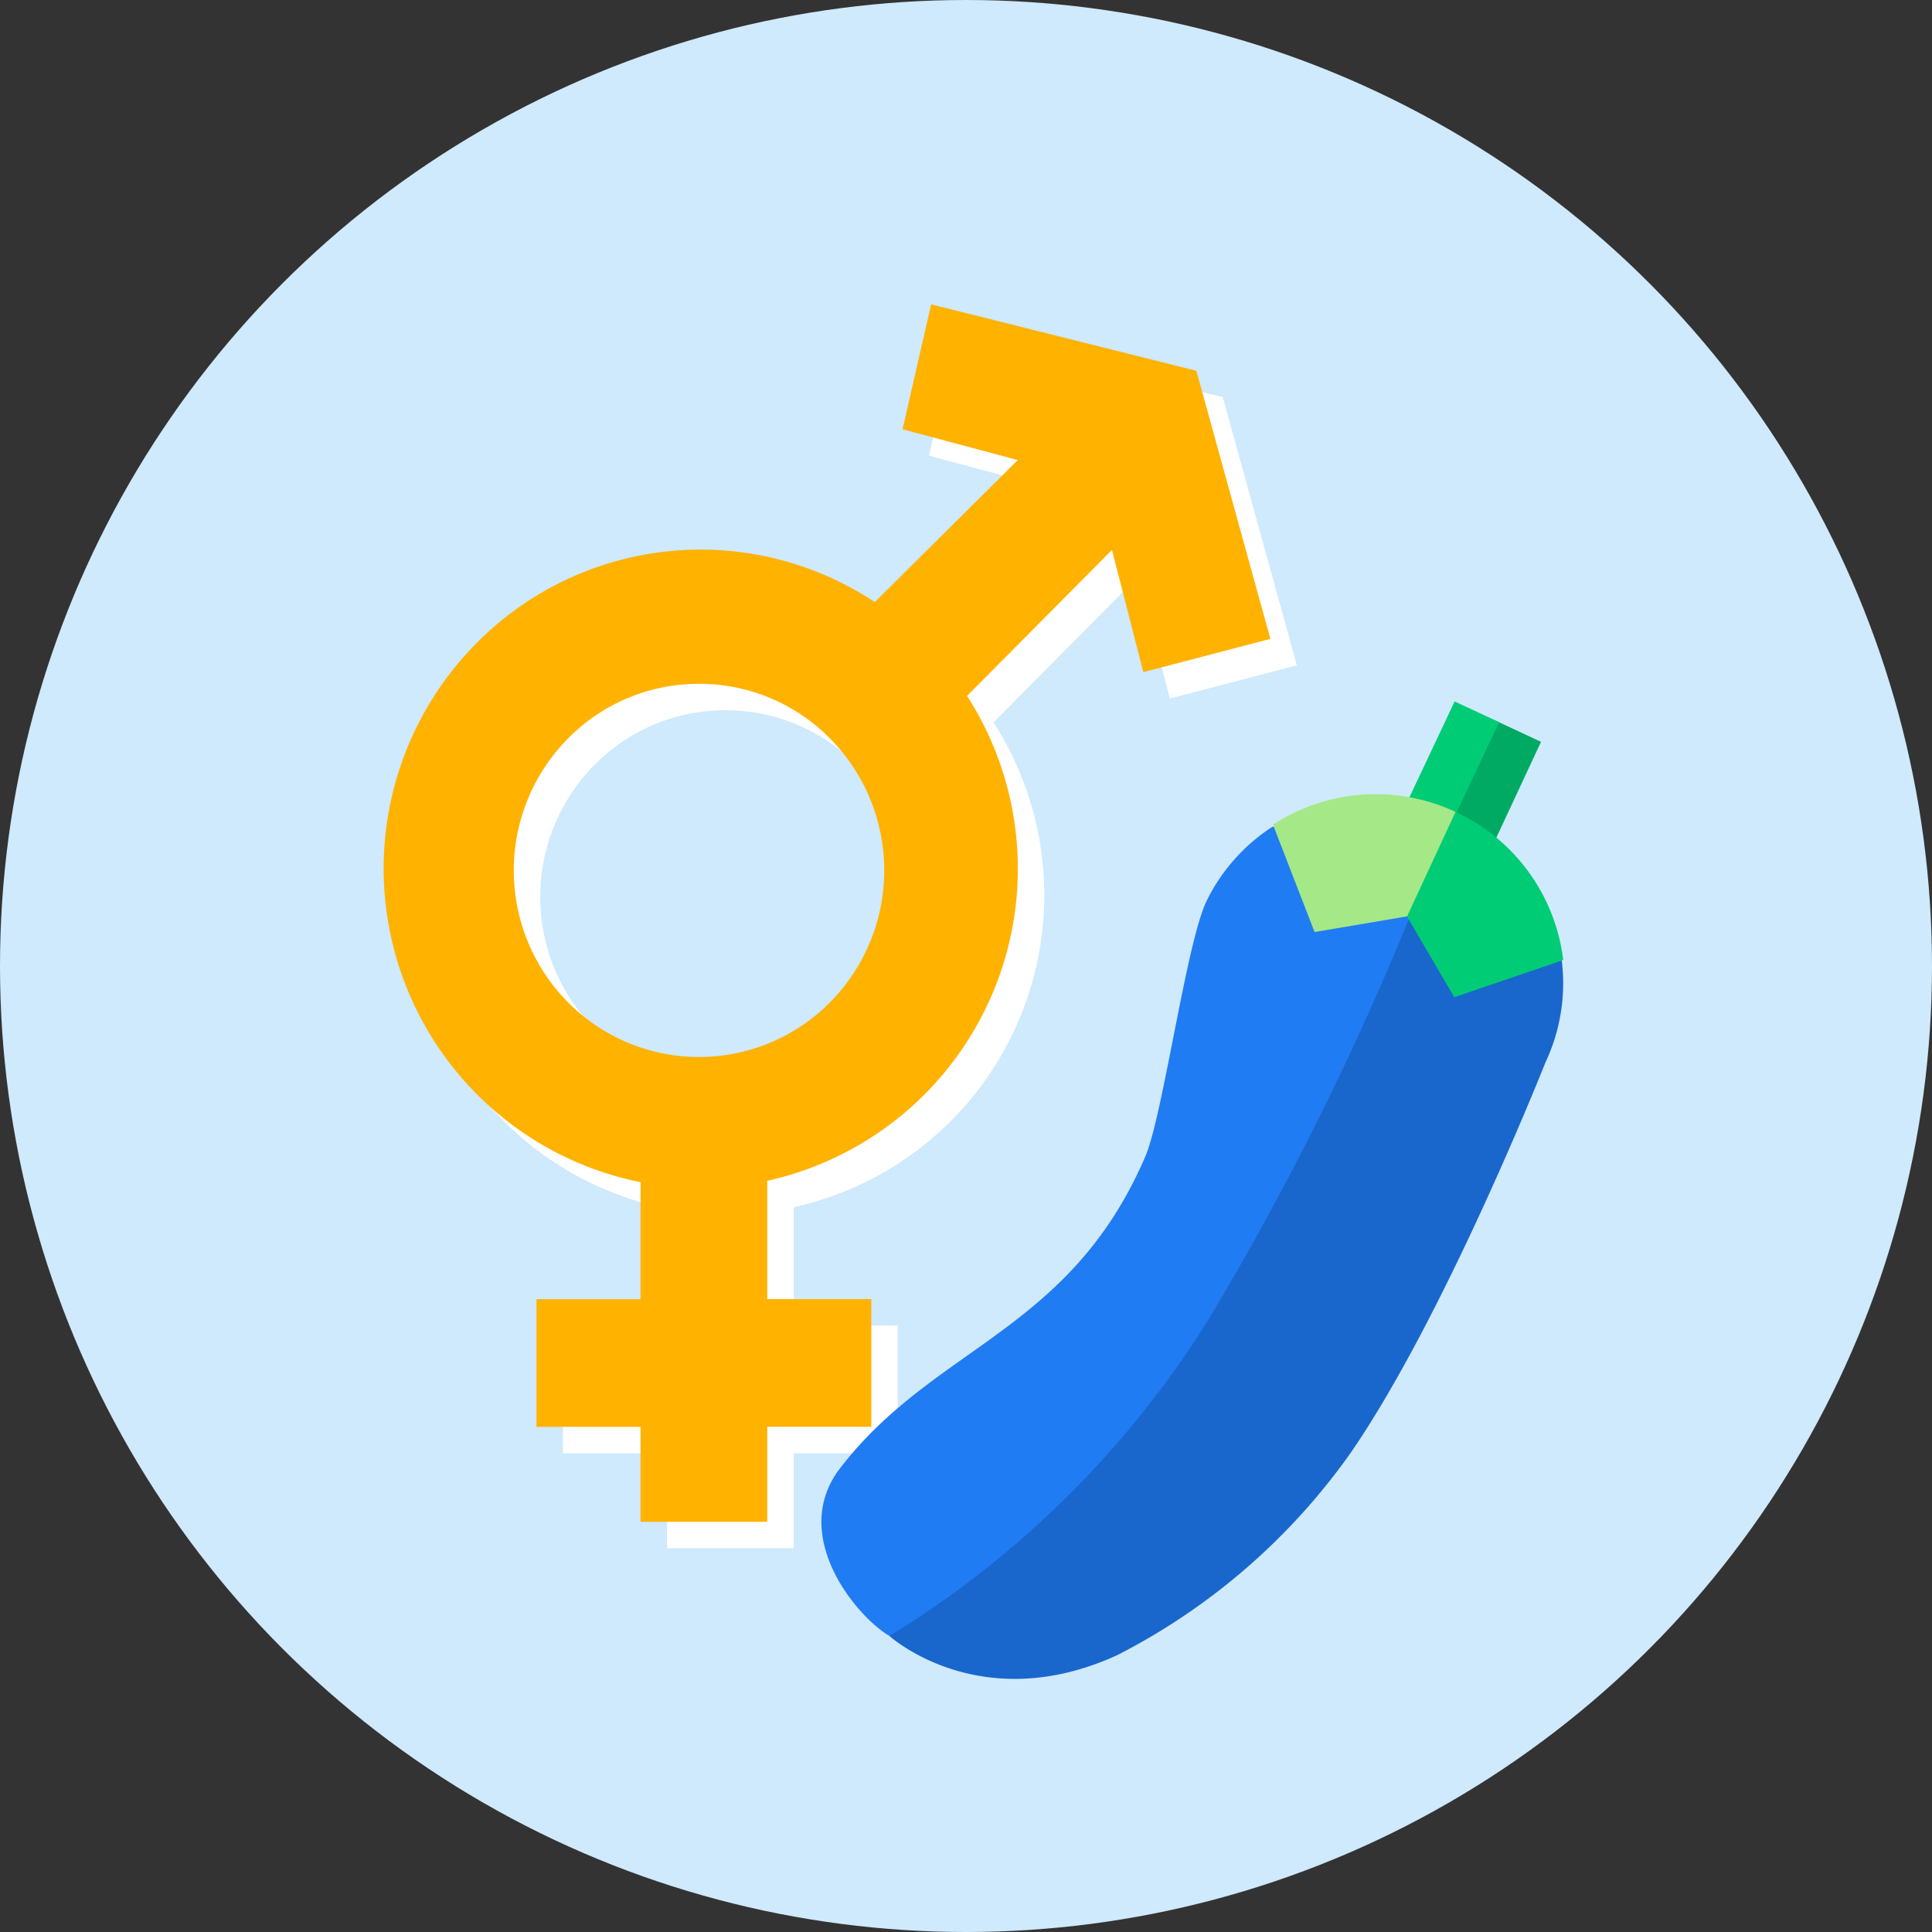 <svg xmlns="http://www.w3.org/2000/svg" width="117" height="117" viewBox="0 0 117 117"><rect x="0" y="0" width="117" height="117" fill="#333333" stroke="none"/><defs><style>.a{fill:#cfe9fd;}.b{fill:#fff;}.c{fill:#ffb200;}.d{fill:#00aa63;}.e{fill:#00cc76;}.f{fill:#1967cc;}.g{fill:#207cf3;}.h{fill:#a5e887;}</style></defs><circle class="a" cx="58.5" cy="58.5" r="58.5"/><path class="b" d="M23.224,73.726H15.549V67.977H9.25V60.246h6.3V53.159A19.375,19.375,0,0,1,5.62,20.513,19.091,19.091,0,0,1,29.736,18.03l8.66-8.6L31.418,7.564,33.15,0l16.06,4.021,4.483,16.237L46,22.271l-1.9-7.4-8.776,8.841a19.352,19.352,0,0,1-12.1,29.363v7.168h6.3v7.731h-6.3v5.748ZM19.092,22.979a11.1,11.1,0,0,0-7.933,3.31,11.357,11.357,0,0,0,0,15.98,11.162,11.162,0,0,0,15.865,0,11.357,11.357,0,0,0,0-15.98A11.1,11.1,0,0,0,19.092,22.979Z" transform="translate(24.842 20.034)"/><path class="c" d="M23.224,73.726H15.549V67.977H9.25V60.246h6.3V53.159A19.375,19.375,0,0,1,5.62,20.513,19.091,19.091,0,0,1,29.736,18.03l8.66-8.6L31.418,7.564,33.15,0l16.06,4.021,4.483,16.237L46,22.271l-1.9-7.4-8.776,8.841a19.352,19.352,0,0,1-12.1,29.363v7.168h6.3v7.731h-6.3v5.748ZM19.092,22.979a11.1,11.1,0,0,0-7.933,3.31,11.357,11.357,0,0,0,0,15.98,11.162,11.162,0,0,0,15.865,0,11.357,11.357,0,0,0,0-15.98A11.1,11.1,0,0,0,19.092,22.979Z" transform="translate(23.24 18.432)"/><g transform="translate(37.285 60.345) rotate(-20)"><path class="d" d="M8.879,2.114,6.765,0,0,4.595,4.286,6.708Z" transform="translate(49.053 2.561)"/><path class="e" d="M4.6,0,0,4.562l.872,3.33L6.708,2.1Z" transform="translate(49.25 0.588)"/><path class="f" d="M30.026,33.908c8.221-5.843,19.185-18.193,19.185-18.193a11.241,11.241,0,0,0,3.033-5.436L45.425,0,0,34.766s3.45,6.556,12.583,5.808A39.078,39.078,0,0,0,30.026,33.908Z" transform="translate(2.333 7.296)"/><path class="g" d="M35.162,2.848c-2.006,1.921-6.932,11.312-8.8,13.294C18.411,24.58,10.446,22.524,2.546,27.549-1.789,30.306.41,36.354,1.876,38.12A59.105,59.105,0,0,0,26.783,26.564,178.754,178.754,0,0,0,48.6,5.482L40.444,0a11.248,11.248,0,0,0-5.191,2.761Z" transform="translate(0.457 3.942)"/><path class="e" d="M4.936,0,0,1.16V4.922l1.022,5.589,6.968.143A11.384,11.384,0,0,0,5.013.075Z" transform="translate(46.685 6.901)"/><path class="h" d="M0,.292.143,7.263l5.59,1.023h0l4.921-4.941A11.415,11.415,0,0,0,0,.292Z" transform="translate(40.963 3.547)"/></g></svg>